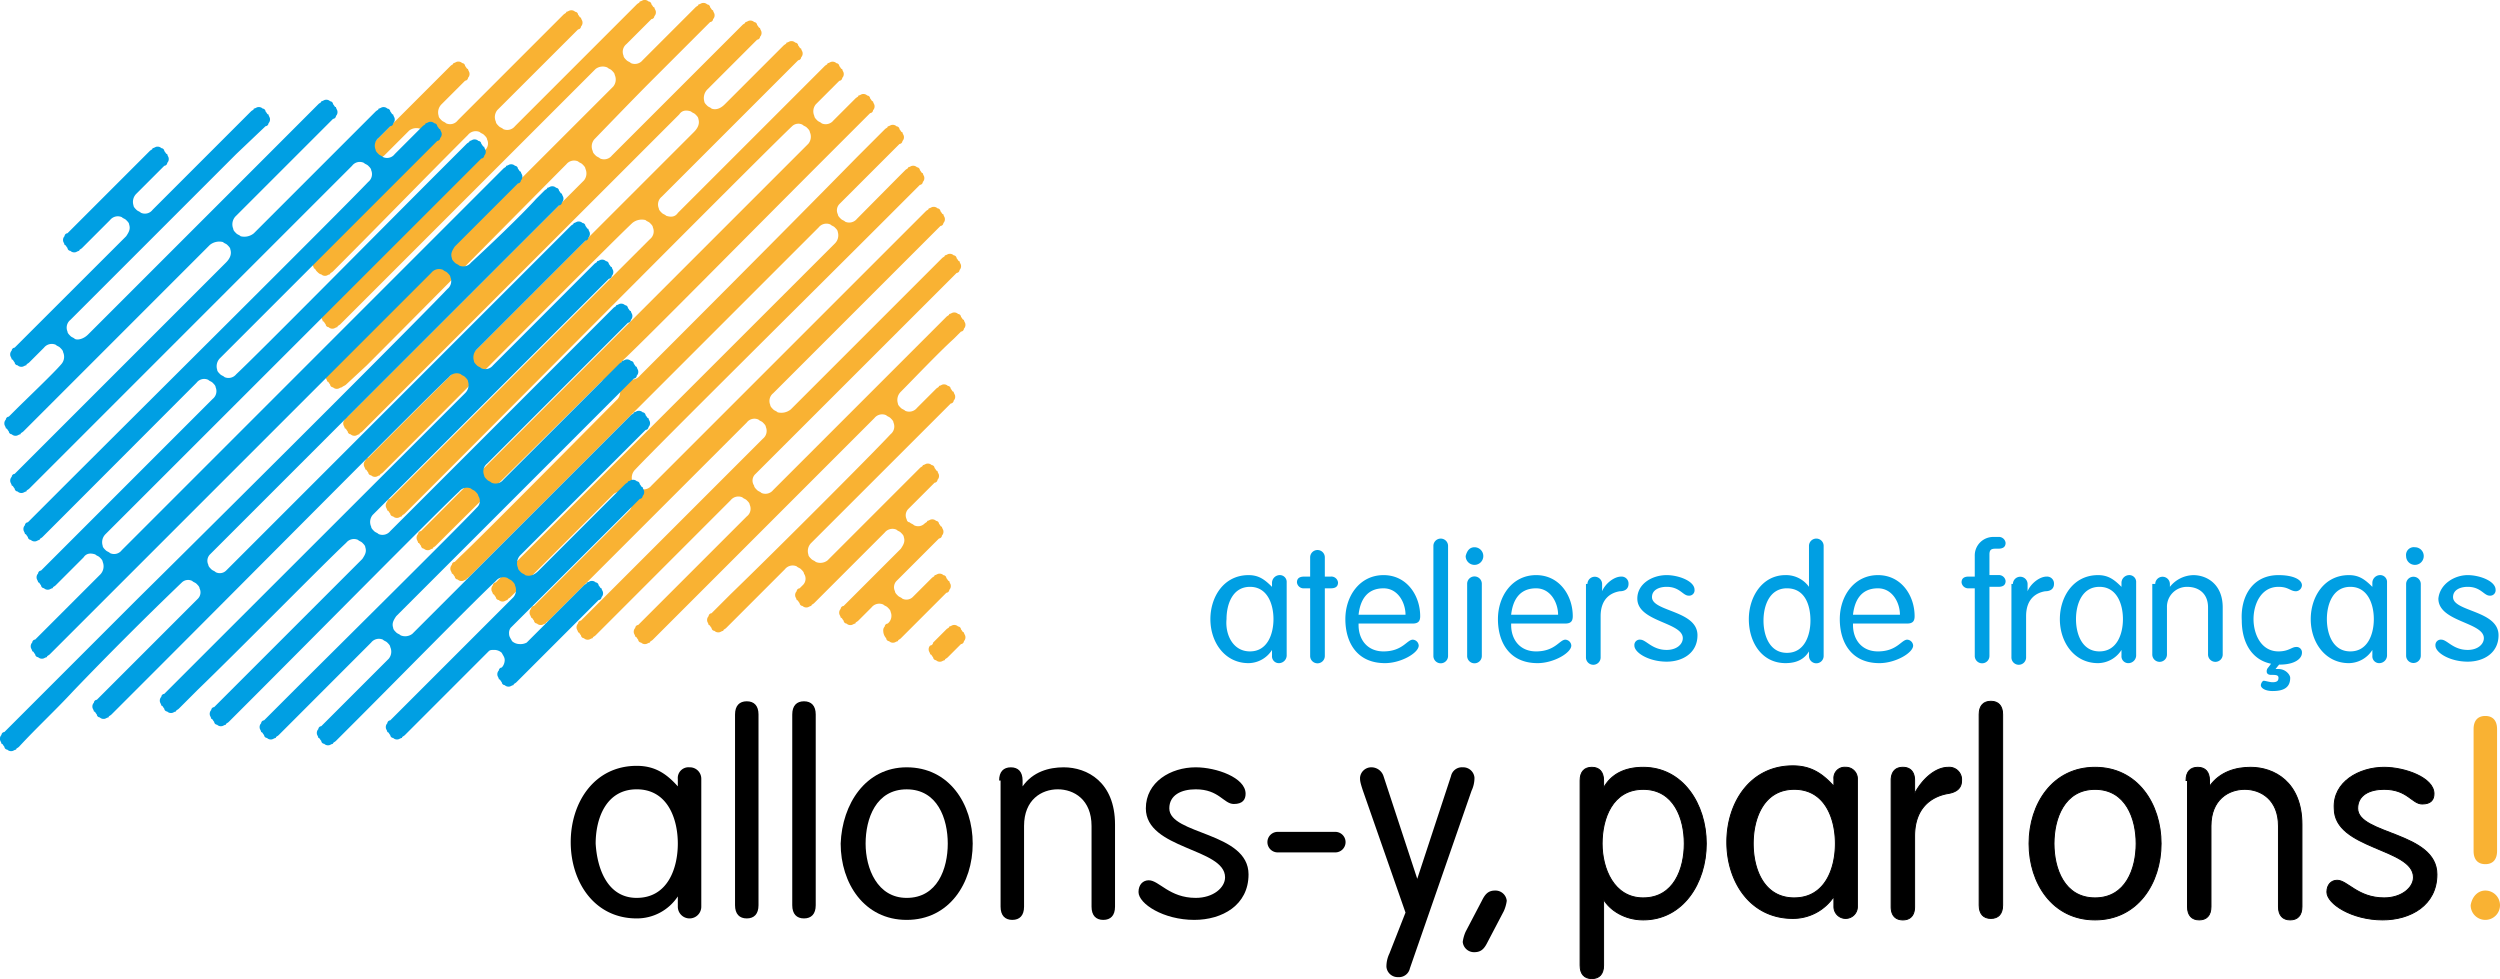 <svg xmlns="http://www.w3.org/2000/svg" width="737" height="288.63" viewBox="0 0 737 288.63"><defs><style>.a,.e{fill:#f9b233;}.a,.b{fill-rule:evenodd;}.b,.c{fill:#009fe3;}.d{stroke:#000;stroke-miterlimit:10;stroke-width:0.289px;}</style></defs><g transform="translate(-247.2 -214.3)"><path class="a" d="M287.1,255.821l22.058-22.058c.433-.433.865-.433.865-.865.433,0,.865-.432,1.3-.432a1.589,1.589,0,0,1,1.3.432.93.93,0,0,1,.865.865c.433.433.433.865.865.865,0,.433.433.865.433,1.3a1.589,1.589,0,0,1-.433,1.3.93.93,0,0,1-.865.865l-2.6,2.6-4.325,4.325a3.364,3.364,0,0,0-.865,3.46c0,.433.433.865.865,1.3s.865.432,1.3.865a2.826,2.826,0,0,0,3.46-.865l28.113-28.113,3.028-3.028c.433-.433.865-.433.865-.865.433,0,.865-.433,1.3-.433a1.589,1.589,0,0,1,1.3.433.93.93,0,0,1,.865.865c.433.433.433.865.865.865,0,.433.433.865.433,1.3a1.589,1.589,0,0,1-.433,1.3.93.93,0,0,1-.865.865l-1.73,1.73L323,246.738a3.265,3.265,0,0,0-.433,3.46c0,.433.433.865.865,1.3s.865.433,1.3.865a2.922,2.922,0,0,0,3.46-.865l25.951-25.951,9.948-9.948c.433-.433.865-.433.865-.865.433,0,.865-.433,1.3-.433a1.589,1.589,0,0,1,1.3.433.93.93,0,0,1,.865.865h0c.433.432.433.865.865.865,0,.433.433.865.433,1.3a1.589,1.589,0,0,1-.433,1.3.93.93,0,0,1-.865.865l-.865.865-6.488,6.488a2.923,2.923,0,0,0-.865,3.46c0,.433.433.865.865,1.3s.865.433,1.3.865a2.923,2.923,0,0,0,3.46-.865l13.408-13.408,2.163-2.163c.433-.433.865-.433.865-.865.433,0,.865-.433,1.3-.433a1.588,1.588,0,0,1,1.3.433.93.93,0,0,1,.865.865c.433.433.433.865.865.865,0,.433.433.865.433,1.3a1.589,1.589,0,0,1-.433,1.3.93.93,0,0,1-.865.865l-15.57,15.57c-3.893,3.893-6.055,6.055-18.6,19.031a3.265,3.265,0,0,0-.433,3.46c0,.433.433.865.865,1.3s.865.433,1.3.865a2.923,2.923,0,0,0,3.46-.865l33.3-33.3,5.19-5.19c.433-.432.865-.432.865-.865.432,0,.865-.433,1.3-.433a1.589,1.589,0,0,1,1.3.433.93.93,0,0,1,.865.865c.433.433.433.865.865.865,0,.433.433.865.433,1.3a1.589,1.589,0,0,1-.433,1.3.93.93,0,0,1-.865.865l-3.46,3.46-11.245,11.245a3.592,3.592,0,0,0-.865,3.46c0,.432.433.865.865,1.3s.865.433,1.3.865q1.946.649,3.893-1.3l9.948-9.948,7.353-7.353c.432-.433.865-.433.865-.865.433,0,.865-.433,1.3-.433a1.589,1.589,0,0,1,1.3.433.93.93,0,0,1,.865.865c.433.433.433.865.865.865,0,.433.433.865.433,1.3a1.589,1.589,0,0,1-.433,1.3.93.93,0,0,1-.865.865l-5.19,5.19-35.034,35.034a2.923,2.923,0,0,0-.865,3.46c0,.433.433.865.865,1.3s.865.433,1.3.865c1.3.432,2.595.432,3.46-.865l37.629-37.629,5.623-5.623c.433-.433.865-.433.865-.865.433,0,.865-.432,1.3-.432a1.589,1.589,0,0,1,1.3.432.93.93,0,0,1,.865.865c.433.433.433.865.865.865,0,.433.433.865.433,1.3a1.589,1.589,0,0,1-.433,1.3.93.93,0,0,1-.865.865l-2.6,2.6-4.325,4.325a3.265,3.265,0,0,0-.433,3.46c0,.433.433.865.865,1.3s.865.432,1.3.865a2.923,2.923,0,0,0,3.46-.865l6.055-6.055.433-.433c.433-.433.865-.433.865-.865.433,0,.865-.433,1.3-.433a1.589,1.589,0,0,1,1.3.433.93.93,0,0,1,.865.865c.433.433.433.865.865.865,0,.432.433.865.433,1.3a1.589,1.589,0,0,1-.433,1.3.93.93,0,0,1-.865.865l-12.11,12.11c-25.518,25.518-52.766,53.2-60.552,60.552a3.364,3.364,0,0,0-.865,3.46c0,.433.433.865.865,1.3s.865.433,1.3.865a2.923,2.923,0,0,0,3.46-.865c8.218-8.218,41.089-41.089,64.012-64.444l8.218-8.218c.433-.433.865-.433.865-.865.433,0,.865-.433,1.3-.433a1.589,1.589,0,0,1,1.3.433.93.93,0,0,1,.865.865c.432.433.432.865.865.865,0,.433.433.865.433,1.3a1.589,1.589,0,0,1-.433,1.3.93.93,0,0,1-.865.865l-2.163,2.163-15.57,15.57a2.664,2.664,0,0,0-.433,3.028c0,.433.433.865.865,1.3s.865.433,1.3.865a2.923,2.923,0,0,0,3.46-.865L441.5,266.2l1.73-1.73c.433-.433.865-.433.865-.865.433,0,.865-.433,1.3-.433a1.589,1.589,0,0,1,1.3.433.93.93,0,0,1,.865.865c.433.433.433.865.865.865,0,.433.433.865.433,1.3a1.589,1.589,0,0,1-.433,1.3.93.93,0,0,1-.865.865l-10.38,10.38c-21.193,21.193-67.039,66.607-73.527,73.527a3.364,3.364,0,0,0-.865,3.46c0,.433.433.865.865,1.3s.865.432,1.3.865a2.923,2.923,0,0,0,3.46-.865l72.23-72.23,8.65-8.65c.433-.433.865-.433.865-.865.433,0,.865-.433,1.3-.433a1.589,1.589,0,0,1,1.3.433.93.93,0,0,1,.865.865c.433.433.433.865.865.865,0,.433.433.865.433,1.3a1.589,1.589,0,0,1-.433,1.3.93.93,0,0,1-.865.865l-5.623,5.623-43.684,43.684a2.923,2.923,0,0,0-.865,3.46c0,.433.433.865.865,1.3s.865.432,1.3.865a4.411,4.411,0,0,0,3.892-.865l39.359-39.359,5.19-5.19c.433-.433.865-.433.865-.865.433,0,.865-.433,1.3-.433a1.589,1.589,0,0,1,1.3.433.93.93,0,0,1,.865.865c.433.433.433.865.865.865,0,.433.433.865.433,1.3a1.589,1.589,0,0,1-.433,1.3.93.93,0,0,1-.865.865l-6.488,6.488L399.118,354a2.618,2.618,0,0,0-.433,3.46c0,.432.433.865.865,1.3s.865.433,1.3.865a2.923,2.923,0,0,0,3.46-.865l45.414-45.414,5.623-5.623c.433-.433.865-.433.865-.865.433,0,.865-.432,1.3-.432a1.589,1.589,0,0,1,1.3.432.93.93,0,0,1,.865.865h0c.433.433.433.865.865.865,0,.433.433.865.433,1.3a1.589,1.589,0,0,1-.433,1.3.93.93,0,0,1-.865.865l-2.163,2.163c-4.325,3.893-12.543,12.543-15.571,15.57a3.364,3.364,0,0,0-.865,3.46c0,.433.433.865.865,1.3s.865.433,1.3.865a2.923,2.923,0,0,0,3.46-.865l4.758-4.758.865-.865c.433-.433.865-.433.865-.865.433,0,.865-.433,1.3-.433a1.589,1.589,0,0,1,1.3.433.93.93,0,0,1,.865.865c.433.433.433.865.865.865,0,.433.433.865.433,1.3a1.589,1.589,0,0,1-.433,1.3.93.93,0,0,1-.865.865l-6.055,6.055L415.553,374.33a3.364,3.364,0,0,0-.865,3.46c0,.433.433.865.865,1.3s.865.433,1.3.865a3.47,3.47,0,0,0,3.46-.433L444.531,355.3l3.028-3.028c.433-.432.865-.432.865-.865.433,0,.865-.433,1.3-.433a1.589,1.589,0,0,1,1.3.433.93.93,0,0,1,.865.865h0c.433.433.433.865.865.865,0,.433.432.865.432,1.3a1.589,1.589,0,0,1-.432,1.3.93.93,0,0,1-.865.865l-.865.865-6.92,6.92a2.664,2.664,0,0,0-.433,3.028.93.93,0,0,0,.865.865c.433.433.865.433,1.3.865a2.664,2.664,0,0,0,3.028-.432c.433-.433.865-.433.865-.865.433,0,.865-.433,1.3-.433a1.589,1.589,0,0,1,1.3.433.93.93,0,0,1,.865.865h0c.433.432.433.865.865.865,0,.433.433.865.433,1.3a1.589,1.589,0,0,1-.433,1.3.93.93,0,0,1-.865.865l-1.73,1.73-10.813,10.813a2.664,2.664,0,0,0-.433,3.028c0,.433.433.865.865,1.3s.865.433,1.3.865a2.664,2.664,0,0,0,3.028-.433l4.758-4.758.865-.865c.433-.433.865-.433.865-.865.433,0,.865-.433,1.3-.433a1.589,1.589,0,0,1,1.3.433.93.93,0,0,1,.865.865c.433.433.433.865.865.865,0,.433.433.865.433,1.3a1.589,1.589,0,0,1-.433,1.3.93.93,0,0,1-.865.865l-13.408,13.408c-.432.433-.865.433-.865.865-.433,0-.865.433-1.3.433a1.589,1.589,0,0,1-1.3-.433.93.93,0,0,1-.865-.865h0a3.3,3.3,0,0,1-.865-2.163,1.589,1.589,0,0,1,.433-1.3.93.93,0,0,1,.865-.865,2.923,2.923,0,0,0,.865-3.46c0-.433-.433-.865-.865-1.3s-.865-.433-1.3-.865a2.923,2.923,0,0,0-3.46.865l-3.46,3.46-.433.433c-.433.433-.865.433-.865.865-.433,0-.865.433-1.3.433a1.589,1.589,0,0,1-1.3-.433.93.93,0,0,1-.865-.865h0c-.433-.433-.433-.865-.865-.865,0-.433-.433-.865-.433-1.3a1.589,1.589,0,0,1,.433-1.3.93.93,0,0,1,.865-.865l2.163-2.163,14.705-14.705c.865-1.3,1.3-2.163.865-3.46,0-.433-.433-.865-.865-1.3s-.865-.433-1.3-.865a2.923,2.923,0,0,0-3.46.865l-18.6,18.6-2.163,2.163c-.433.433-.865.433-.865.865-.433,0-.865.433-1.3.433a1.589,1.589,0,0,1-1.3-.433.93.93,0,0,1-.865-.865c-.433-.432-.433-.865-.865-.865,0-.433-.433-.865-.433-1.3a1.589,1.589,0,0,1,.433-1.3.93.93,0,0,1,.865-.865l.865-.865a2.618,2.618,0,0,0,.433-3.46c0-.433-.433-.865-.865-1.3s-.865-.433-1.3-.865a2.923,2.923,0,0,0-3.46.865L392.63,397.253l-2.163,2.163c-.433.433-.865.433-.865.865-.433,0-.865.433-1.3.433a1.589,1.589,0,0,1-1.3-.433.93.93,0,0,1-.865-.865h0c-.433-.433-.433-.865-.865-.865,0-.433-.433-.865-.433-1.3a1.589,1.589,0,0,1,.433-1.3.93.93,0,0,1,.865-.865l5.623-5.623c12.975-12.543,41.521-41.089,47.144-47.144a2.923,2.923,0,0,0,.865-3.46c0-.433-.433-.865-.865-1.3s-.865-.433-1.3-.865a2.923,2.923,0,0,0-3.46.865L376.627,395.09l-7.785,7.785c-.433.433-.865.433-.865.865-.433,0-.865.433-1.3.433a1.589,1.589,0,0,1-1.3-.433.93.93,0,0,1-.865-.865h0c-.433-.433-.433-.865-.865-.865,0-.433-.433-.865-.433-1.3a1.589,1.589,0,0,1,.433-1.3.93.93,0,0,1,.865-.865l3.893-3.893,28.113-28.113a2.826,2.826,0,0,0,.865-3.46c0-.433-.433-.865-.865-1.3s-.865-.433-1.3-.865a2.923,2.923,0,0,0-3.46.865L356.732,396.82l-4.758,4.758c-.433.433-.865.433-.865.865-.432,0-.865.433-1.3.433a1.589,1.589,0,0,1-1.3-.433.93.93,0,0,1-.865-.865c-.433-.433-.433-.865-.865-.865,0-.433-.433-.865-.433-1.3a1.589,1.589,0,0,1,.433-1.3.93.93,0,0,1,.865-.865L353.7,391.2l47.576-47.576a2.923,2.923,0,0,0,.865-3.46c0-.433-.433-.865-.865-1.3s-.865-.433-1.3-.865a2.826,2.826,0,0,0-3.46.865l-51.9,51.9-6.488,6.488c-.433.433-.865.433-.865.865-.433,0-.865.433-1.3.433a1.589,1.589,0,0,1-1.3-.433.93.93,0,0,1-.865-.865c-.433-.433-.433-.865-.865-.865,0-.433-.433-.865-.433-1.3a1.589,1.589,0,0,1,.433-1.3.93.93,0,0,1,.865-.865l3.028-3.028,25.086-25.086a2.664,2.664,0,0,0,.432-3.028c0-.433-.432-.865-.865-1.3s-.865-.433-1.3-.865a2.664,2.664,0,0,0-3.028.433l-26.816,26.816-3.46,3.46c-.433.433-.865.433-.865.865-.433,0-.865.433-1.3.433a1.589,1.589,0,0,1-1.3-.433.93.93,0,0,1-.865-.865h0c-.433-.433-.433-.865-.865-.865,0-.433-.433-.865-.433-1.3a1.589,1.589,0,0,1,.433-1.3.93.93,0,0,1,.865-.865l9.515-9.515L422.474,286.1a3.364,3.364,0,0,0,.865-3.46c0-.433-.433-.865-.865-1.3s-.865-.433-1.3-.865a2.923,2.923,0,0,0-3.46.865l-90.827,90.828-12.11,12.11c-.433.433-.865.433-.865.865-.433,0-.865.433-1.3.433a1.589,1.589,0,0,1-1.3-.433.93.93,0,0,1-.865-.865c-.433-.433-.433-.865-.865-.865,0-.433-.433-.865-.433-1.3a1.589,1.589,0,0,1,.433-1.3.93.93,0,0,1,.865-.865l1.73-1.73c4.758-4.325,43.251-43.251,46.279-46.279a3.265,3.265,0,0,0,.433-3.46c0-.433-.433-.865-.865-1.3s-.865-.433-1.3-.865a2.923,2.923,0,0,0-3.46.865c-3.028,3.028-41.089,40.656-45.846,45.414l-2.6,2.6c-.433.433-.865.433-.865.865-.433,0-.865.433-1.3.433a1.589,1.589,0,0,1-1.3-.433.93.93,0,0,1-.865-.865c-.433-.432-.433-.865-.865-.865,0-.433-.433-.865-.433-1.3a1.589,1.589,0,0,1,.433-1.3.93.93,0,0,1,.865-.865l12.543-12.543,101.64-101.64a3.265,3.265,0,0,0,.433-3.46c0-.433-.433-.865-.865-1.3s-.865-.433-1.3-.865a2.664,2.664,0,0,0-3.028.433c-7.785,7.353-70.932,70.932-100.343,100.343l-13.84,13.84c-.433.433-.865.433-.865.865-.433,0-.865.433-1.3.433a1.589,1.589,0,0,1-1.3-.433.93.93,0,0,1-.865-.865c-.433-.433-.433-.865-.865-.865,0-.433-.433-.865-.433-1.3a1.589,1.589,0,0,1,.433-1.3.93.93,0,0,1,.865-.865l7.785-7.785L367.977,284.8a2.923,2.923,0,0,0,.865-3.46c0-.433-.433-.865-.865-1.3s-.865-.433-1.3-.865a4.411,4.411,0,0,0-3.893.865c-7.353,6.92-49.306,49.306-65.742,65.742l-7.785,7.785c-.433.433-.865.433-.865.865-.433,0-.865.433-1.3.433a1.589,1.589,0,0,1-1.3-.433.93.93,0,0,1-.865-.865c-.433-.433-.433-.865-.865-.865,0-.433-.433-.865-.433-1.3a1.589,1.589,0,0,1,.433-1.3.93.93,0,0,1,.865-.865l3.46-3.46,92.558-92.558q1.946-1.946,1.3-3.893c0-.433-.433-.865-.865-1.3s-.865-.433-1.3-.865c-1.3-.433-2.6-.433-3.46.865L283.2,341.459h0c-.433.433-.865.433-.865.865-.433,0-.865.433-1.3.433a1.589,1.589,0,0,1-1.3-.433.93.93,0,0,1-.865-.865c-.433-.433-.433-.865-.865-.865,0-.433-.433-.865-.433-1.3a1.589,1.589,0,0,1,.433-1.3.93.93,0,0,1,.865-.865l4.758-4.758L348.514,267.5a3.265,3.265,0,0,0,.433-3.46c0-.433-.433-.865-.865-1.3s-.865-.433-1.3-.865a2.923,2.923,0,0,0-3.46.865C339,267.067,299.64,306.858,284.5,322l-6.055,5.623c-.433.433-.865.433-1.3.865-.433,0-.865.433-1.3.433a1.589,1.589,0,0,1-1.3-.433.93.93,0,0,1-.865-.865c-.433-.433-.433-.865-.865-.865,0-.433-.433-.865-.433-1.3a1.589,1.589,0,0,1,.433-1.3.93.93,0,0,1,.865-.865l9.515-9.515,73.96-73.96a3.265,3.265,0,0,0,.433-3.46c0-.433-.433-.865-.865-1.3s-.865-.433-1.3-.865a3.47,3.47,0,0,0-3.46.433l-66.607,66.607-8.65,8.65c-.433.433-.865.433-.865.865-.433,0-.865.433-1.3.433a1.589,1.589,0,0,1-1.3-.433.93.93,0,0,1-.865-.865c-.433-.433-.433-.865-.865-.865,0-.433-.432-.865-.432-1.3a1.589,1.589,0,0,1,.432-1.3.93.93,0,0,1,.865-.865l3.028-3.028,44.116-44.116a2.664,2.664,0,0,0,.433-3.028c0-.433-.433-.865-.865-1.3s-.865-.433-1.3-.865a2.923,2.923,0,0,0-3.46.865c-13.408,13.408-26.383,26.816-39.791,40.224-.433.433-.865.433-.865.865-.433,0-.865.432-1.3.432a1.588,1.588,0,0,1-1.3-.432c-.433,0-.865-.433-1.3-.865s-.433-.865-.865-.865c0-.433-.433-.865-.433-1.3a1.589,1.589,0,0,1,.433-1.3.93.93,0,0,1,.865-.865l3.028-3.028,29.411-29.411a2.664,2.664,0,0,0,.433-3.028c0-.433-.433-.865-.865-1.3s-.865-.433-1.3-.865a3.47,3.47,0,0,0-3.46.433l-6.488,6.488-.865.865c-.433.433-.865.433-.865.865-.433,0-.865.432-1.3.432a1.589,1.589,0,0,1-1.3-.432.93.93,0,0,1-.865-.865c-.433-.433-.433-.865-.865-.865,0-.433-.433-.865-.433-1.3a1.589,1.589,0,0,1,.433-1.3c2.163,0,2.6-.433,2.6-.866ZM451.453,403.74l3.893-3.893c.433-.433.865-.433.865-.865.433,0,.865-.433,1.3-.433a1.589,1.589,0,0,1,1.3.433.93.93,0,0,1,.865.865c.433.433.433.865.865.865,0,.433.433.865.433,1.3a1.589,1.589,0,0,1-.433,1.3.93.93,0,0,1-.865.865l-3.893,3.892c-.433.433-.865.433-.865.865-.433,0-.865.433-1.3.433a1.588,1.588,0,0,1-1.3-.433.93.93,0,0,1-.865-.865c-.433-.433-.433-.865-.865-.865,0-.433-.433-.865-.433-1.3a1.589,1.589,0,0,1,.433-1.3.93.93,0,0,0,.865-.865Z" transform="translate(70.825 0)"/><path class="b" d="M405.067,250.511l2.6-2.6c.433-.433.865-.433.865-.865.433,0,.865-.433,1.3-.433a1.588,1.588,0,0,1,1.3.433.93.93,0,0,1,.865.865c.433.433.433.865.865.865,0,.433.433.865.433,1.3a1.589,1.589,0,0,1-.433,1.3.93.93,0,0,1-.865.865l-8.65,8.65-94.288,94.288a2.664,2.664,0,0,0-.433,3.028c0,.433.433.865.865,1.3s.865.433,1.3.865a2.664,2.664,0,0,0,3.028-.433l91.26-91.26,10.38-10.38c.433-.433.865-.433.865-.865.433,0,.865-.433,1.3-.433a1.589,1.589,0,0,1,1.3.433.93.93,0,0,1,.865.865c.433.433.433.865.865.865,0,.433.433.865.433,1.3a1.589,1.589,0,0,1-.433,1.3.93.93,0,0,1-.865.865l-4.325,4.325-27.681,27.681a3.364,3.364,0,0,0-.865,3.46c0,.433.433.865.865,1.3s.865.433,1.3.865a2.923,2.923,0,0,0,3.46-.865L418.907,273l3.46-3.46c.433-.433.865-.433.865-.865.433,0,.865-.433,1.3-.433a1.589,1.589,0,0,1,1.3.433.93.93,0,0,1,.865.865h0c.433.433.433.865.865.865,0,.433.433.865.433,1.3a1.589,1.589,0,0,1-.433,1.3.93.93,0,0,1-.865.865l-3.028,3.028L357.058,343.5a3.265,3.265,0,0,0-.433,3.46c0,.433.433.865.865,1.3s.865.433,1.3.865a2.923,2.923,0,0,0,3.46-.865L418.907,291.6l9.083-9.083c.433-.433.865-.433.865-.865.433,0,.865-.433,1.3-.433a1.589,1.589,0,0,1,1.3.433.93.93,0,0,1,.865.865c.433.433.433.865.865.865,0,.433.433.865.433,1.3a1.589,1.589,0,0,1-.433,1.3.93.93,0,0,1-.865.865l-5.19,5.19-36.331,36.331a2.923,2.923,0,0,0-.865,3.46c0,.433.433.865.865,1.3s.865.433,1.3.865a2.923,2.923,0,0,0,3.46-.865l29.843-29.843,4.325-4.325c.433-.433.865-.433.865-.865.433,0,.865-.433,1.3-.433a1.588,1.588,0,0,1,1.3.433.93.93,0,0,1,.865.865h0c.433.433.433.865.865.865,0,.433.433.865.433,1.3a1.589,1.589,0,0,1-.433,1.3.93.93,0,0,1-.865.865l-8.65,8.65-61.417,61.417c-.865,1.3-1.3,2.163-.865,3.46,0,.433.433.865.865,1.3s.865.433,1.3.865a3.47,3.47,0,0,0,3.46-.433l57.092-57.092,7.353-7.353c.433-.433.865-.433.865-.865.433,0,.865-.433,1.3-.433a1.589,1.589,0,0,1,1.3.433.93.93,0,0,1,.865.865c.433.433.433.865.865.865,0,.433.433.865.433,1.3a1.589,1.589,0,0,1-.433,1.3.93.93,0,0,1-.865.865l-1.73,1.73-35.034,35.034a3.443,3.443,0,0,0-.865,3.893c0,.433.433.865.865,1.3s.865.433,1.3.865q1.946.649,3.893-1.3l21.626-21.626,3.893-3.893c.433-.433.865-.433.865-.865.433,0,.865-.433,1.3-.433a1.589,1.589,0,0,1,1.3.433.93.93,0,0,1,.865.865c.433.433.433.865.865.865,0,.433.433.865.433,1.3a1.589,1.589,0,0,1-.433,1.3.93.93,0,0,1-.865.865l-5.623,5.623L397.714,376.8a2.6,2.6,0,0,0-.433,1.73c0,.865.433,1.3.865,2.163h0a3.3,3.3,0,0,0,2.162.865,3.9,3.9,0,0,0,2.163-.433h0l14.273-14.273,2.6-2.6c.433-.433.865-.433.865-.865.433,0,.865-.433,1.3-.433a1.588,1.588,0,0,1,1.3.433.93.93,0,0,1,.865.865c.433.433.433.865.865.865,0,.433.433.865.433,1.3a1.589,1.589,0,0,1-.433,1.3.93.93,0,0,1-.865.865l-24.221,24.221c-.433.433-.865.433-.865.865-.433,0-.865.433-1.3.433a1.589,1.589,0,0,1-1.3-.433.93.93,0,0,1-.865-.865c-.433-.433-.433-.865-.865-.865,0-.433-.433-.865-.433-1.3a1.589,1.589,0,0,1,.433-1.3.93.93,0,0,1,.865-.865h0a3.3,3.3,0,0,0,.865-2.163c0-.865-.433-1.3-.865-2.163h0a3.3,3.3,0,0,0-2.163-.865c-.865,0-1.3,0-1.73.432L370.9,404.053l-4.325,4.325c-.433.433-.865.433-.865.865-.433,0-.865.433-1.3.433a1.589,1.589,0,0,1-1.3-.433.93.93,0,0,1-.865-.865c-.433-.433-.433-.865-.865-.865,0-.433-.433-.865-.433-1.3a1.589,1.589,0,0,1,.433-1.3.93.93,0,0,1,.865-.865l5.19-5.19,31.141-31.141a3.265,3.265,0,0,0,.432-3.46c0-.433-.432-.865-.865-1.3s-.865-.433-1.3-.865a2.923,2.923,0,0,0-3.46.865c-5.623,5.19-28.978,28.978-40.656,40.656l-6.488,6.488c-.433.433-.865.433-.865.865-.433,0-.865.433-1.3.433a1.589,1.589,0,0,1-1.3-.433.93.93,0,0,1-.865-.865c-.433-.433-.433-.865-.865-.865,0-.433-.433-.865-.433-1.3a1.589,1.589,0,0,1,.433-1.3.93.93,0,0,1,.865-.865l11.245-11.245,8.65-8.65a3.265,3.265,0,0,0,.433-3.46c0-.433-.433-.865-.865-1.3s-.865-.433-1.3-.865a2.923,2.923,0,0,0-3.46.865L333.7,404.053l-4.325,4.325c-.433.433-.865.433-.865.865-.433,0-.865.433-1.3.433a1.589,1.589,0,0,1-1.3-.433.93.93,0,0,1-.865-.865h0c-.433-.433-.433-.865-.865-.865,0-.433-.433-.865-.433-1.3a1.588,1.588,0,0,1,.433-1.3.93.93,0,0,1,.865-.865l6.488-6.488c15.138-15.138,50.6-50.171,56.227-56.227a2.618,2.618,0,0,0,.433-3.46c0-.433-.433-.865-.865-1.3s-.865-.433-1.3-.865a2.923,2.923,0,0,0-3.46.865c-6.488,6.055-44.549,44.549-60.984,60.984l-6.92,6.92c-.433.433-.865.433-.865.865-.433,0-.865.433-1.3.433a1.589,1.589,0,0,1-1.3-.433.93.93,0,0,1-.865-.865c-.433-.433-.433-.865-.865-.865,0-.433-.433-.865-.433-1.3a1.589,1.589,0,0,1,.433-1.3.93.93,0,0,1,.865-.865l7.353-7.353,36.331-36.331c.865-1.3,1.3-2.163.865-3.46,0-.433-.433-.865-.865-1.3s-.865-.433-1.3-.865a2.923,2.923,0,0,0-3.46.865c-6.055,5.623-31.573,31.573-43.684,43.251l-5.623,5.623c-.433.433-.865.433-.865.865-.433,0-.865.433-1.3.433a1.588,1.588,0,0,1-1.3-.433.93.93,0,0,1-.865-.865h0c-.433-.433-.433-.865-.865-.865,0-.433-.433-.865-.433-1.3a1.589,1.589,0,0,1,.433-1.3.93.93,0,0,1,.865-.865l12.543-12.543L384.306,307.6a3.364,3.364,0,0,0,.865-3.46c0-.433-.433-.865-.865-1.3s-.865-.433-1.3-.865a2.923,2.923,0,0,0-3.46.865c-7.785,7.353-59.254,59.254-85.2,85.2l-14.273,14.273c-.433.433-.865.433-.865.865-.433,0-.865.433-1.3.433a1.589,1.589,0,0,1-1.3-.433.93.93,0,0,1-.865-.865c-.433-.433-.433-.865-.865-.865,0-.433-.433-.865-.433-1.3a1.589,1.589,0,0,1,.433-1.3.93.93,0,0,1,.865-.865l10.38-10.38,19.463-19.463a2.664,2.664,0,0,0,.433-3.028c0-.433-.433-.865-.865-1.3s-.865-.432-1.3-.865a2.664,2.664,0,0,0-3.028.433c-10.813,10.38-21.626,21.193-32.006,32.006-5.19,5.623-10.813,10.813-16,16.435-.433.433-.865.433-.865.865-.433,0-.865.433-1.3.433a1.589,1.589,0,0,1-1.3-.433.93.93,0,0,1-.865-.865h0c-.432-.433-.432-.865-.865-.865,0-.433-.433-.865-.433-1.3a1.589,1.589,0,0,1,.433-1.3.93.93,0,0,1,.865-.865l39.359-39.359c37.629-37.2,83.907-83.475,91.26-91.26a2.923,2.923,0,0,0,.865-3.46c0-.433-.433-.865-.865-1.3s-.865-.433-1.3-.865a2.923,2.923,0,0,0-3.46.865l-99.045,99.045-13.408,13.408c-.433.433-.865.433-.865.865-.433,0-.865.433-1.3.433a1.589,1.589,0,0,1-1.3-.433.93.93,0,0,1-.865-.865h0c-.433-.433-.433-.865-.865-.865,0-.432-.433-.865-.433-1.3a1.589,1.589,0,0,1,.433-1.3.93.93,0,0,1,.865-.865l2.6-2.6,16.436-16.435a3.442,3.442,0,0,0,.865-3.893c0-.433-.433-.865-.865-1.3s-.865-.433-1.3-.865c-1.3-.433-2.6-.433-3.46.865l-6.92,6.92-1.3,1.3c-.433.433-.865.433-.865.865-.433,0-.865.433-1.3.433a1.589,1.589,0,0,1-1.3-.433.93.93,0,0,1-.865-.865h0c-.433-.433-.433-.865-.865-.865,0-.433-.433-.865-.433-1.3a1.589,1.589,0,0,1,.433-1.3.93.93,0,0,1,.865-.865l4.325-4.325,46.279-46.279a2.923,2.923,0,0,0,.865-3.46c0-.433-.433-.865-.865-1.3s-.865-.433-1.3-.865a2.825,2.825,0,0,0-3.46.865L264.933,344.8l-5.19,5.19c-.432.433-.865.433-.865.865-.433,0-.865.433-1.3.433a1.589,1.589,0,0,1-1.3-.433.93.93,0,0,1-.865-.865c-.433-.433-.433-.865-.865-.865,0-.433-.433-.865-.433-1.3a1.589,1.589,0,0,1,.433-1.3.93.93,0,0,1,.865-.865l8.218-8.218c22.923-22.923,83.475-83.042,92.125-92.125a2.923,2.923,0,0,0,.865-3.46c0-.433-.433-.865-.865-1.3s-.865-.433-1.3-.865a2.826,2.826,0,0,0-3.46.865L264.068,327.5l-8.218,8.218c-.433.433-.865.433-.865.865-.433,0-.865.433-1.3.433a1.589,1.589,0,0,1-1.3-.433.93.93,0,0,1-.865-.865c-.433-.433-.433-.865-.865-.865,0-.433-.433-.865-.433-1.3a1.589,1.589,0,0,1,.433-1.3.93.93,0,0,1,.865-.865l6.055-6.055,56.227-56.227q1.946-1.946,1.3-3.893c0-.433-.433-.865-.865-1.3s-.865-.433-1.3-.865a4.412,4.412,0,0,0-3.893.865L262.338,310.63l-8.218,8.218c-.432.433-.865.433-.865.865-.433,0-.865.433-1.3.433a1.589,1.589,0,0,1-1.3-.433.93.93,0,0,1-.865-.865h0c-.433-.433-.433-.865-.865-.865,0-.433-.433-.865-.433-1.3a1.589,1.589,0,0,1,.433-1.3.93.93,0,0,1,.865-.865l1.73-1.73c3.46-3.46,11.678-11.245,13.84-13.84a3.265,3.265,0,0,0,.432-3.46c0-.432-.432-.865-.865-1.3s-.865-.433-1.3-.865a2.923,2.923,0,0,0-3.46.865l-3.46,3.46-.865.865c-.433.433-.865.433-.865.865-.433,0-.865.433-1.3.433a1.589,1.589,0,0,1-1.3-.433.93.93,0,0,1-.865-.865h0c-.433-.433-.433-.865-.865-.865,0-.433-.433-.865-.433-1.3a1.589,1.589,0,0,1,.433-1.3.93.93,0,0,1,.865-.865l3.893-3.893L284.4,261.324c.865-1.3,1.3-2.163.865-3.46,0-.433-.433-.865-.865-1.3s-.865-.433-1.3-.865a2.923,2.923,0,0,0-3.46.865l-7.353,7.353-.865.865c-.432.433-.865.433-.865.865-.433,0-.865.433-1.3.433a1.589,1.589,0,0,1-1.3-.433.93.93,0,0,1-.865-.865c-.433-.433-.433-.865-.865-.865,0-.433-.433-.865-.433-1.3a1.589,1.589,0,0,1,.433-1.3.93.93,0,0,1,.865-.865l24.221-24.221c.433-.433.865-.433.865-.865.433,0,.865-.433,1.3-.433a1.589,1.589,0,0,1,1.3.433.93.93,0,0,1,.865.865c.433.433.433.865.865.865,0,.433.432.865.432,1.3a1.589,1.589,0,0,1-.432,1.3.93.93,0,0,1-.865.865l-1.3,1.3-6.92,6.92a3.364,3.364,0,0,0-.865,3.46c0,.433.433.865.865,1.3s.865.433,1.3.865a2.826,2.826,0,0,0,3.46-.865L317.7,228.02l3.46-3.46c.433-.433.865-.433.865-.865.433,0,.865-.433,1.3-.433a1.589,1.589,0,0,1,1.3.433.93.93,0,0,1,.865.865h0c.433.433.433.865.865.865,0,.433.433.865.433,1.3a1.589,1.589,0,0,1-.433,1.3.93.93,0,0,1-.865.865l-8.65,8.218-48.874,48.874a2.923,2.923,0,0,0-.865,3.46c0,.432.433.865.865,1.3s.865.433,1.3.865c.865.433,2.6,0,3.893-1.3l53.632-53.631L341.055,222.4c.433-.433.865-.433.865-.865.432,0,.865-.433,1.3-.433a1.589,1.589,0,0,1,1.3.433.93.93,0,0,1,.865.865h0c.433.433.433.865.865.865,0,.433.433.865.433,1.3a1.589,1.589,0,0,1-.433,1.3.93.93,0,0,1-.865.865l-3.028,3.028-25.518,25.518a3.442,3.442,0,0,0-.865,3.893c0,.433.433.865.865,1.3s.865.433,1.3.865a4.411,4.411,0,0,0,3.892-.865l12.543-12.543,23.356-23.356c.433-.433.865-.433.865-.865.433,0,.865-.433,1.3-.433a1.589,1.589,0,0,1,1.3.433.93.93,0,0,1,.865.865h0c.433.433.433.865.865.865,0,.433.433.865.433,1.3a1.589,1.589,0,0,1-.433,1.3.93.93,0,0,1-.865.865l-.433.433-3.028,3.028a2.923,2.923,0,0,0-.865,3.46c0,.433.433.865.865,1.3s.865.433,1.3.865a2.826,2.826,0,0,0,3.46-.865l6.92-6.92,1.3-1.3c.433-.433.865-.433.865-.865.433,0,.865-.433,1.3-.433a1.589,1.589,0,0,1,1.3.433.93.93,0,0,1,.865.865c.432.433.432.865.865.865,0,.433.433.865.433,1.3a1.589,1.589,0,0,1-.433,1.3.93.93,0,0,1-.865.865l-9.948,9.948-54.064,54.064a3.364,3.364,0,0,0-.865,3.46c0,.432.433.865.865,1.3s.865.433,1.3.865a2.923,2.923,0,0,0,3.46-.865c6.488-6.055,43.251-43.251,60.119-60.119l7.785-7.785c.433-.433.865-.433.865-.865.433,0,.865-.432,1.3-.432a1.588,1.588,0,0,1,1.3.432.93.93,0,0,1,.865.865c.433.433.433.865.865.865,0,.433.433.865.433,1.3a1.589,1.589,0,0,1-.433,1.3.93.93,0,0,1-.865.865l-13.84,13.84L278.34,349.124a3.364,3.364,0,0,0-.865,3.46c0,.433.433.865.865,1.3s.865.433,1.3.865a2.826,2.826,0,0,0,3.46-.865l103.37-103.37,9.083-9.083c.433-.433.865-.433.865-.865.433,0,.865-.433,1.3-.433a1.588,1.588,0,0,1,1.3.433.93.93,0,0,1,.865.865c.433.433.433.865.865.865,0,.433.433.865.433,1.3a1.589,1.589,0,0,1-.433,1.3.93.93,0,0,1-.865.865l-2.162,2.163-16.435,16.435c-.865,1.3-1.3,2.163-.865,3.46,0,.433.433.865.865,1.3s.865.433,1.3.865a2.923,2.923,0,0,0,3.46-.865c5.19-4.757,14.706-13.84,19.031-18.6Z" transform="translate(0 22.61)"/><g transform="translate(604.022 372.599)"><path class="c" d="M352.191,277.288a2.317,2.317,0,0,1-2.162,2.163,2.018,2.018,0,0,1-2.163-2.163v-1.73h0a8.311,8.311,0,0,1-6.92,3.893c-6.92,0-11.245-6.055-11.245-12.975,0-6.488,3.893-12.975,11.245-12.975,3.028,0,4.758,1.3,6.92,3.46h0v-1.3a2.317,2.317,0,0,1,2.163-2.163,2.018,2.018,0,0,1,2.162,2.163Zm-10.813-1.3c5.19,0,6.92-5.19,6.92-9.515s-1.73-9.515-6.92-9.515-6.92,5.19-6.92,9.515C334.025,270.8,336.188,275.991,341.378,275.991Z" transform="translate(-329.7 -242.255)"/><path class="c" d="M339.493,253.963a2.163,2.163,0,1,1,4.325,0v5.623h1.73a1.979,1.979,0,0,1,2.163,1.73c0,1.3-.865,1.73-2.163,1.73h-1.73v19.9a2.163,2.163,0,1,1-4.325,0v-19.9h-1.73a1.979,1.979,0,0,1-2.163-1.73c0-1.3.865-1.73,2.163-1.73h1.73Z" transform="translate(-310.082 -247.907)"/><path class="c" d="M342.793,268.205c0,4.325,2.6,7.785,7.353,7.785,5.623,0,6.92-3.46,8.65-3.46a1.86,1.86,0,0,1,1.73,1.73c0,2.162-5.19,5.19-9.948,5.19-8.218,0-11.678-6.055-11.678-12.975s4.325-12.975,11.245-12.975,10.813,6.055,10.813,12.11c0,1.3-.433,2.163-2.163,2.163h-16Zm13.84-3.028c0-3.46-2.162-7.785-6.488-7.785-5.19,0-6.92,3.893-7.353,7.785Z" transform="translate(-299.109 -242.255)"/><path class="c" d="M349.225,285.6a2.163,2.163,0,1,1-4.325,0V253.163a2.163,2.163,0,0,1,4.325,0Z" transform="translate(-279.158 -250.568)"/><path class="c" d="M349.7,251.6a2.6,2.6,0,1,1-2.6,2.6Q347.749,251.6,349.7,251.6Zm2.162,32.006a2.163,2.163,0,1,1-4.325,0V262.413a2.163,2.163,0,1,1,4.325,0Z" transform="translate(-271.843 -248.572)"/><path class="c" d="M353.193,268.205c0,4.325,2.6,7.785,7.353,7.785,5.623,0,6.92-3.46,8.65-3.46a1.86,1.86,0,0,1,1.73,1.73c0,2.162-5.19,5.19-9.948,5.19-8.218,0-11.678-6.055-11.678-12.975s4.325-12.975,11.245-12.975,10.813,6.055,10.813,12.11c0,1.3-.433,2.163-2.163,2.163h-16Zm13.84-3.028c0-3.46-2.162-7.785-6.488-7.785-5.19,0-6.92,3.893-7.353,7.785Z" transform="translate(-264.528 -242.255)"/><path class="c" d="M355.733,255.763a2.163,2.163,0,0,1,4.325,0v2.163h0c.865-2.163,3.46-4.325,5.623-4.325a2.043,2.043,0,0,1,2.163,2.163c0,1.3-.865,2.163-2.6,2.163-2.6.433-5.623,2.163-5.623,7.353v12.11a2.163,2.163,0,1,1-4.325,0V255.763Z" transform="translate(-244.577 -241.922)"/><path class="c" d="M368.115,253.5c3.46,0,8.218,1.73,8.218,4.325a1.584,1.584,0,0,1-1.73,1.73c-1.73,0-2.6-2.6-6.488-2.6-2.163,0-4.325.865-4.325,3.028,0,4.325,13.408,3.893,13.408,11.245,0,5.19-4.325,7.785-9.083,7.785-5.19,0-9.515-2.6-9.515-4.758a1.584,1.584,0,0,1,1.73-1.73c1.73,0,3.46,3.028,7.785,3.028,3.028,0,4.758-1.73,4.758-3.46,0-4.758-13.408-4.758-13.408-11.678C359.465,256.1,363.79,253.5,368.115,253.5Z" transform="translate(-233.604 -242.255)"/><path class="c" d="M384.133,284.3h0c-1.3,2.163-3.46,3.46-6.92,3.46-6.92,0-10.813-6.055-10.813-12.975,0-6.488,3.893-12.975,10.813-12.975a8.318,8.318,0,0,1,6.92,3.46h0v-12.11a2.163,2.163,0,0,1,4.325,0V285.6a2.163,2.163,0,1,1-4.325,0Zm-6.488-18.6c-5.19,0-6.92,5.19-6.92,9.515s1.73,9.515,6.92,9.515,6.92-5.19,6.92-9.515C384.566,270.463,382.836,265.705,377.645,265.705Z" transform="translate(-207.668 -250.568)"/><path class="c" d="M376.493,268.205c0,4.325,2.6,7.785,7.353,7.785,5.623,0,6.92-3.46,8.65-3.46a1.86,1.86,0,0,1,1.73,1.73c0,2.162-5.19,5.19-9.948,5.19-8.218,0-11.678-6.055-11.678-12.975s4.325-12.975,11.245-12.975,10.813,6.055,10.813,12.11c0,1.3-.433,2.163-2.163,2.163h-16Zm13.84-3.028c0-3.46-2.163-7.785-6.488-7.785-5.19,0-6.92,3.893-7.353,7.785Z" transform="translate(-187.052 -242.255)"/><path class="c" d="M389.118,285.933a2.163,2.163,0,1,1-4.325,0v-19.9h-1.73a1.979,1.979,0,0,1-2.163-1.73c0-1.3.865-1.73,2.163-1.73h1.73v-6.055a5.452,5.452,0,0,1,5.623-5.623h1.3a1.979,1.979,0,0,1,2.163,1.73c0,1.3-.865,1.73-2.163,1.73h-.865c-1.3,0-1.73.433-1.73,1.73v6.055h2.6a1.979,1.979,0,0,1,2.163,1.73c0,1.3-.865,1.73-2.163,1.73h-2.6v20.328Z" transform="translate(-159.454 -250.9)"/><path class="c" d="M384.733,255.763a2.163,2.163,0,0,1,4.325,0v2.163h0c.865-2.163,3.46-4.325,5.623-4.325a2.043,2.043,0,0,1,2.163,2.163c0,1.3-.865,2.163-2.6,2.163-2.6.433-5.623,2.163-5.623,7.353v12.11a2.163,2.163,0,1,1-4.325,0V255.763Z" transform="translate(-148.149 -241.922)"/><path class="c" d="M410.091,277.288a2.317,2.317,0,0,1-2.162,2.163,2.018,2.018,0,0,1-2.163-2.163v-1.73h0a8.311,8.311,0,0,1-6.92,3.893c-6.92,0-11.245-6.055-11.245-12.975,0-6.488,3.893-12.975,11.245-12.975,3.028,0,4.758,1.3,6.92,3.46h0v-1.3a2.317,2.317,0,0,1,2.163-2.163,2.018,2.018,0,0,1,2.162,2.163Zm-10.813-1.3c5.19,0,6.92-5.19,6.92-9.515s-1.73-9.515-6.92-9.515-6.92,5.19-6.92,9.515S394.088,275.991,399.278,275.991Z" transform="translate(-137.176 -242.255)"/><path class="c" d="M394.765,256.1a2.163,2.163,0,0,1,4.325,0v.865h0a9.029,9.029,0,0,1,6.92-3.46c3.893,0,8.65,2.6,8.65,9.515v13.84a2.163,2.163,0,1,1-4.325,0v-13.84c0-4.325-3.028-6.055-6.055-6.055a5.873,5.873,0,0,0-6.055,6.055v13.84a2.163,2.163,0,1,1-4.325,0V256.1Z" transform="translate(-116.227 -242.255)"/><path class="c" d="M410.841,253.5c4.325,0,6.92,1.3,6.92,3.028a1.861,1.861,0,0,1-1.73,1.73c-1.73,0-2.163-1.3-5.19-1.3-5.19,0-7.353,5.19-7.353,9.515s2.163,9.515,7.353,9.515c3.028,0,3.892-1.3,5.19-1.3a1.584,1.584,0,0,1,1.73,1.73c0,1.73-2.163,3.46-6.488,3.46-7.785,0-11.245-6.055-11.245-12.975C399.6,259.988,403.055,253.5,410.841,253.5Zm-.865,27.681h.865c2.163,0,3.46,1.73,3.46,2.6,0,3.028-2.162,3.892-5.19,3.892-2.163,0-3.46-.865-3.46-1.73,0-.433.433-1.3.865-1.3s1.73.433,2.6.433c1.3,0,1.73-.433,1.73-1.3s-.865-.865-2.163-.865-1.3-.865-1.3-.865a1.589,1.589,0,0,1,.433-1.3l1.3-1.73h2.6Z" transform="translate(-95.972 -242.255)"/><path class="c" d="M427.191,277.288a2.317,2.317,0,0,1-2.163,2.163,2.018,2.018,0,0,1-2.163-2.163v-1.73h0a8.311,8.311,0,0,1-6.92,3.893c-6.92,0-11.245-6.055-11.245-12.975,0-6.488,3.893-12.975,11.245-12.975,3.028,0,4.758,1.3,6.92,3.46h0v-1.3a2.317,2.317,0,0,1,2.163-2.163,2.018,2.018,0,0,1,2.163,2.163Zm-10.813-1.3c5.19,0,6.92-5.19,6.92-9.515s-1.73-9.515-6.92-9.515-6.92,5.19-6.92,9.515S411.188,275.991,416.378,275.991Z" transform="translate(-80.316 -242.255)"/><path class="c" d="M413.8,251.6a2.6,2.6,0,1,1-2.6,2.6A2.294,2.294,0,0,1,413.8,251.6Zm1.73,32.006a2.163,2.163,0,0,1-4.325,0V262.413a2.163,2.163,0,0,1,4.325,0Z" transform="translate(-58.703 -248.572)"/><path class="c" d="M422.715,253.5c3.46,0,8.218,1.73,8.218,4.325a1.584,1.584,0,0,1-1.73,1.73c-1.73,0-2.6-2.6-6.488-2.6-2.163,0-4.325.865-4.325,3.028,0,4.325,13.408,3.893,13.408,11.245,0,5.19-4.325,7.785-9.083,7.785-5.19,0-9.515-2.6-9.515-4.758a1.584,1.584,0,0,1,1.73-1.73c1.73,0,3.46,3.028,7.785,3.028,3.028,0,4.758-1.73,4.758-3.46,0-4.758-13.408-4.758-13.408-11.678C414.5,256.1,418.823,253.5,422.715,253.5Z" transform="translate(-52.053 -242.255)"/></g><g transform="translate(415.447 421.041)"><path d="M324.594,308.021a3.46,3.46,0,0,1-6.92,0v-3.028h0a14.449,14.449,0,0,1-12.11,6.488c-12.543,0-19.463-10.813-19.463-22.491s6.92-22.491,19.463-22.491c5.19,0,8.65,2.162,12.11,6.055h0v-2.163a3.169,3.169,0,0,1,3.46-3.46,3.376,3.376,0,0,1,3.46,3.46Zm-19.031-2.6c9.083,0,12.11-8.65,12.11-16s-3.028-16-12.11-16-12.11,8.65-12.11,16C293.885,296.776,296.913,305.426,305.563,305.426Z" transform="translate(-286.1 -247.47)"/><path d="M304.22,322.219c0,2.6-1.3,3.893-3.46,3.893s-3.46-1.3-3.46-3.893V265.993c0-2.6,1.3-3.893,3.46-3.893s3.46,1.3,3.46,3.893Z" transform="translate(-248.859 -262.1)"/><path d="M308.12,322.219c0,2.6-1.3,3.893-3.46,3.893s-3.46-1.3-3.46-3.893V265.993c0-2.6,1.3-3.893,3.46-3.893s3.46,1.3,3.46,3.893Z" transform="translate(-235.891 -262.1)"/><path d="M323.963,266.6c12.543,0,19.463,10.813,19.463,22.491s-6.92,22.491-19.463,22.491S304.5,300.769,304.5,289.091C304.933,277.413,311.853,266.6,323.963,266.6Zm0,38.494c9.083,0,12.11-8.65,12.11-16s-3.028-16-12.11-16-12.11,8.65-12.11,16S315.313,305.094,323.963,305.094Z" transform="translate(-224.918 -247.137)"/><path d="M315.3,270.493c0-2.6,1.3-3.893,3.46-3.893s3.46,1.3,3.46,3.893v1.73h0c3.028-4.325,7.785-5.623,12.11-5.623,6.92,0,15.138,4.325,15.138,16.868v24.221c0,2.6-1.3,3.893-3.46,3.893s-3.46-1.3-3.46-3.893V283.9c0-7.785-5.19-10.813-9.948-10.813s-9.948,3.028-9.948,10.813v23.788c0,2.6-1.3,3.893-3.46,3.893s-3.46-1.3-3.46-3.893v-37.2Z" transform="translate(-189.007 -247.137)"/><path d="M341.668,266.6c6.055,0,14.705,3.028,14.705,7.785,0,1.73-.865,3.028-3.46,3.028-3.028,0-4.325-4.325-11.245-4.325-4.325,0-7.785,1.73-7.785,5.623,0,7.785,23.356,6.92,23.356,19.463,0,9.083-7.785,13.408-16,13.408-9.083,0-16.435-4.758-16.435-8.218,0-2.163,1.3-3.46,3.028-3.46,3.028,0,6.055,5.19,13.84,5.19,5.19,0,8.65-3.028,8.65-6.055,0-8.65-23.356-8.218-23.356-20.328C326.962,270.925,334.315,266.6,341.668,266.6Z" transform="translate(-157.418 -247.137)"/><path d="M336.628,277.055a3.028,3.028,0,1,1,0-6.055H353.5a3.028,3.028,0,1,1,0,6.055Z" transform="translate(-128.157 -232.507)"/><path d="M340.765,273.52c-.865-2.6-.865-3.028-.865-3.893a3.343,3.343,0,0,1,3.46-3.028,3.767,3.767,0,0,1,3.46,2.6l9.948,30.276h0l9.948-30.276a3.289,3.289,0,0,1,3.46-2.6,3.343,3.343,0,0,1,3.46,3.028,8.832,8.832,0,0,1-.865,3.893L354.6,325.854a3.289,3.289,0,0,1-3.46,2.6,3.343,3.343,0,0,1-3.46-3.028,8.832,8.832,0,0,1,.865-3.893l4.758-12.11Z" transform="translate(-107.209 -247.137)"/><path d="M352.523,278.028c.865-1.73,1.73-3.028,3.893-3.028a3.343,3.343,0,0,1,3.46,3.028,11,11,0,0,1-.865,3.028l-4.758,9.083c-.865,1.73-1.73,3.028-3.893,3.028a3.343,3.343,0,0,1-3.46-3.028,11,11,0,0,1,.865-3.028Z" transform="translate(-83.933 -219.206)"/><path class="d" d="M354.9,270.493c0-2.6,1.3-3.893,3.46-3.893s3.46,1.3,3.46,3.893v2.163h0c2.163-3.893,6.055-6.055,11.678-6.055,11.678,0,18.6,10.813,18.6,22.491s-6.92,22.491-18.6,22.491c-5.623,0-9.948-3.028-11.678-6.055h0v19.463c0,2.6-1.3,3.893-3.46,3.893s-3.46-1.3-3.46-3.893Zm18.6,34.6c9.083,0,12.11-8.65,12.11-16s-3.028-16-12.11-16-12.11,8.65-12.11,16S364.848,305.094,373.5,305.094Z" transform="translate(-57.332 -247.137)"/><path class="d" d="M403.393,308.021a3.46,3.46,0,0,1-6.92,0v-3.028h0a14.449,14.449,0,0,1-12.11,6.488c-12.543,0-19.463-10.813-19.463-22.491s6.92-22.491,19.463-22.491c5.19,0,8.65,2.162,12.11,6.055h0v-2.163a3.169,3.169,0,0,1,3.46-3.46,3.376,3.376,0,0,1,3.46,3.46Zm-18.6-2.6c9.083,0,12.11-8.65,12.11-16s-3.028-16-12.11-16-12.11,8.65-12.11,16S375.713,305.426,384.8,305.426Z" transform="translate(-24.081 -247.47)"/><path class="d" d="M376.1,270.493c0-2.6,1.3-3.893,3.46-3.893s3.46,1.3,3.46,3.893v3.893h0c1.73-3.46,5.623-7.785,9.948-7.785a3.63,3.63,0,0,1,3.893,3.893c0,2.163-1.3,3.46-4.325,3.893-4.325.865-9.515,3.893-9.515,12.543v20.76c0,2.6-1.3,3.893-3.46,3.893s-3.46-1.3-3.46-3.893v-37.2Z" transform="translate(13.16 -247.137)"/><path class="d" d="M389.02,322.219c0,2.6-1.3,3.893-3.46,3.893s-3.46-1.3-3.46-3.893V265.993c0-2.6,1.3-3.893,3.46-3.893s3.46,1.3,3.46,3.893Z" transform="translate(33.111 -262.1)"/><path class="d" d="M404.963,266.6c12.543,0,19.463,10.813,19.463,22.491s-6.92,22.491-19.463,22.491S385.5,300.769,385.5,289.091,392.42,266.6,404.963,266.6Zm0,38.494c9.083,0,12.11-8.65,12.11-16s-3.028-16-12.11-16-12.11,8.65-12.11,16S395.88,305.094,404.963,305.094Z" transform="translate(44.417 -247.137)"/><path class="d" d="M396.2,270.493c0-2.6,1.3-3.893,3.46-3.893s3.46,1.3,3.46,3.893v1.73h0c3.028-4.325,7.785-5.623,12.11-5.623,6.92,0,15.138,4.325,15.138,16.868v24.221c0,2.6-1.3,3.893-3.46,3.893s-3.46-1.3-3.46-3.893V283.9c0-7.785-5.19-10.813-9.948-10.813s-9.948,3.028-9.948,10.813v23.788c0,2.6-1.3,3.893-3.46,3.893s-3.46-1.3-3.46-3.893v-37.2Z" transform="translate(79.995 -247.137)"/><path class="d" d="M422.668,266.6c6.055,0,14.705,3.028,14.705,7.785,0,1.73-.865,3.028-3.46,3.028-3.028,0-4.325-4.325-11.245-4.325-4.325,0-7.785,1.73-7.785,5.623,0,7.785,23.356,6.92,23.356,19.463,0,9.083-7.785,13.408-16,13.408-9.083,0-16.435-4.758-16.435-8.218,0-2.163,1.3-3.46,3.028-3.46,3.028,0,6.055,5.19,13.84,5.19,5.19,0,8.65-3.028,8.65-6.055,0-8.65-23.356-8.218-23.356-20.328C407.53,270.925,415.315,266.6,422.668,266.6Z" transform="translate(111.917 -247.137)"/><path class="e" d="M419.925,314.569a4.325,4.325,0,1,1-4.325,4.325C416.033,316.3,417.763,314.569,419.925,314.569Zm-3.46-47.576c0-2.6,1.3-3.892,3.46-3.892s3.46,1.3,3.46,3.892v35.9c0,2.6-1.3,3.893-3.46,3.893s-3.46-1.3-3.46-3.893Z" transform="translate(144.503 -258.775)"/></g></g></svg>